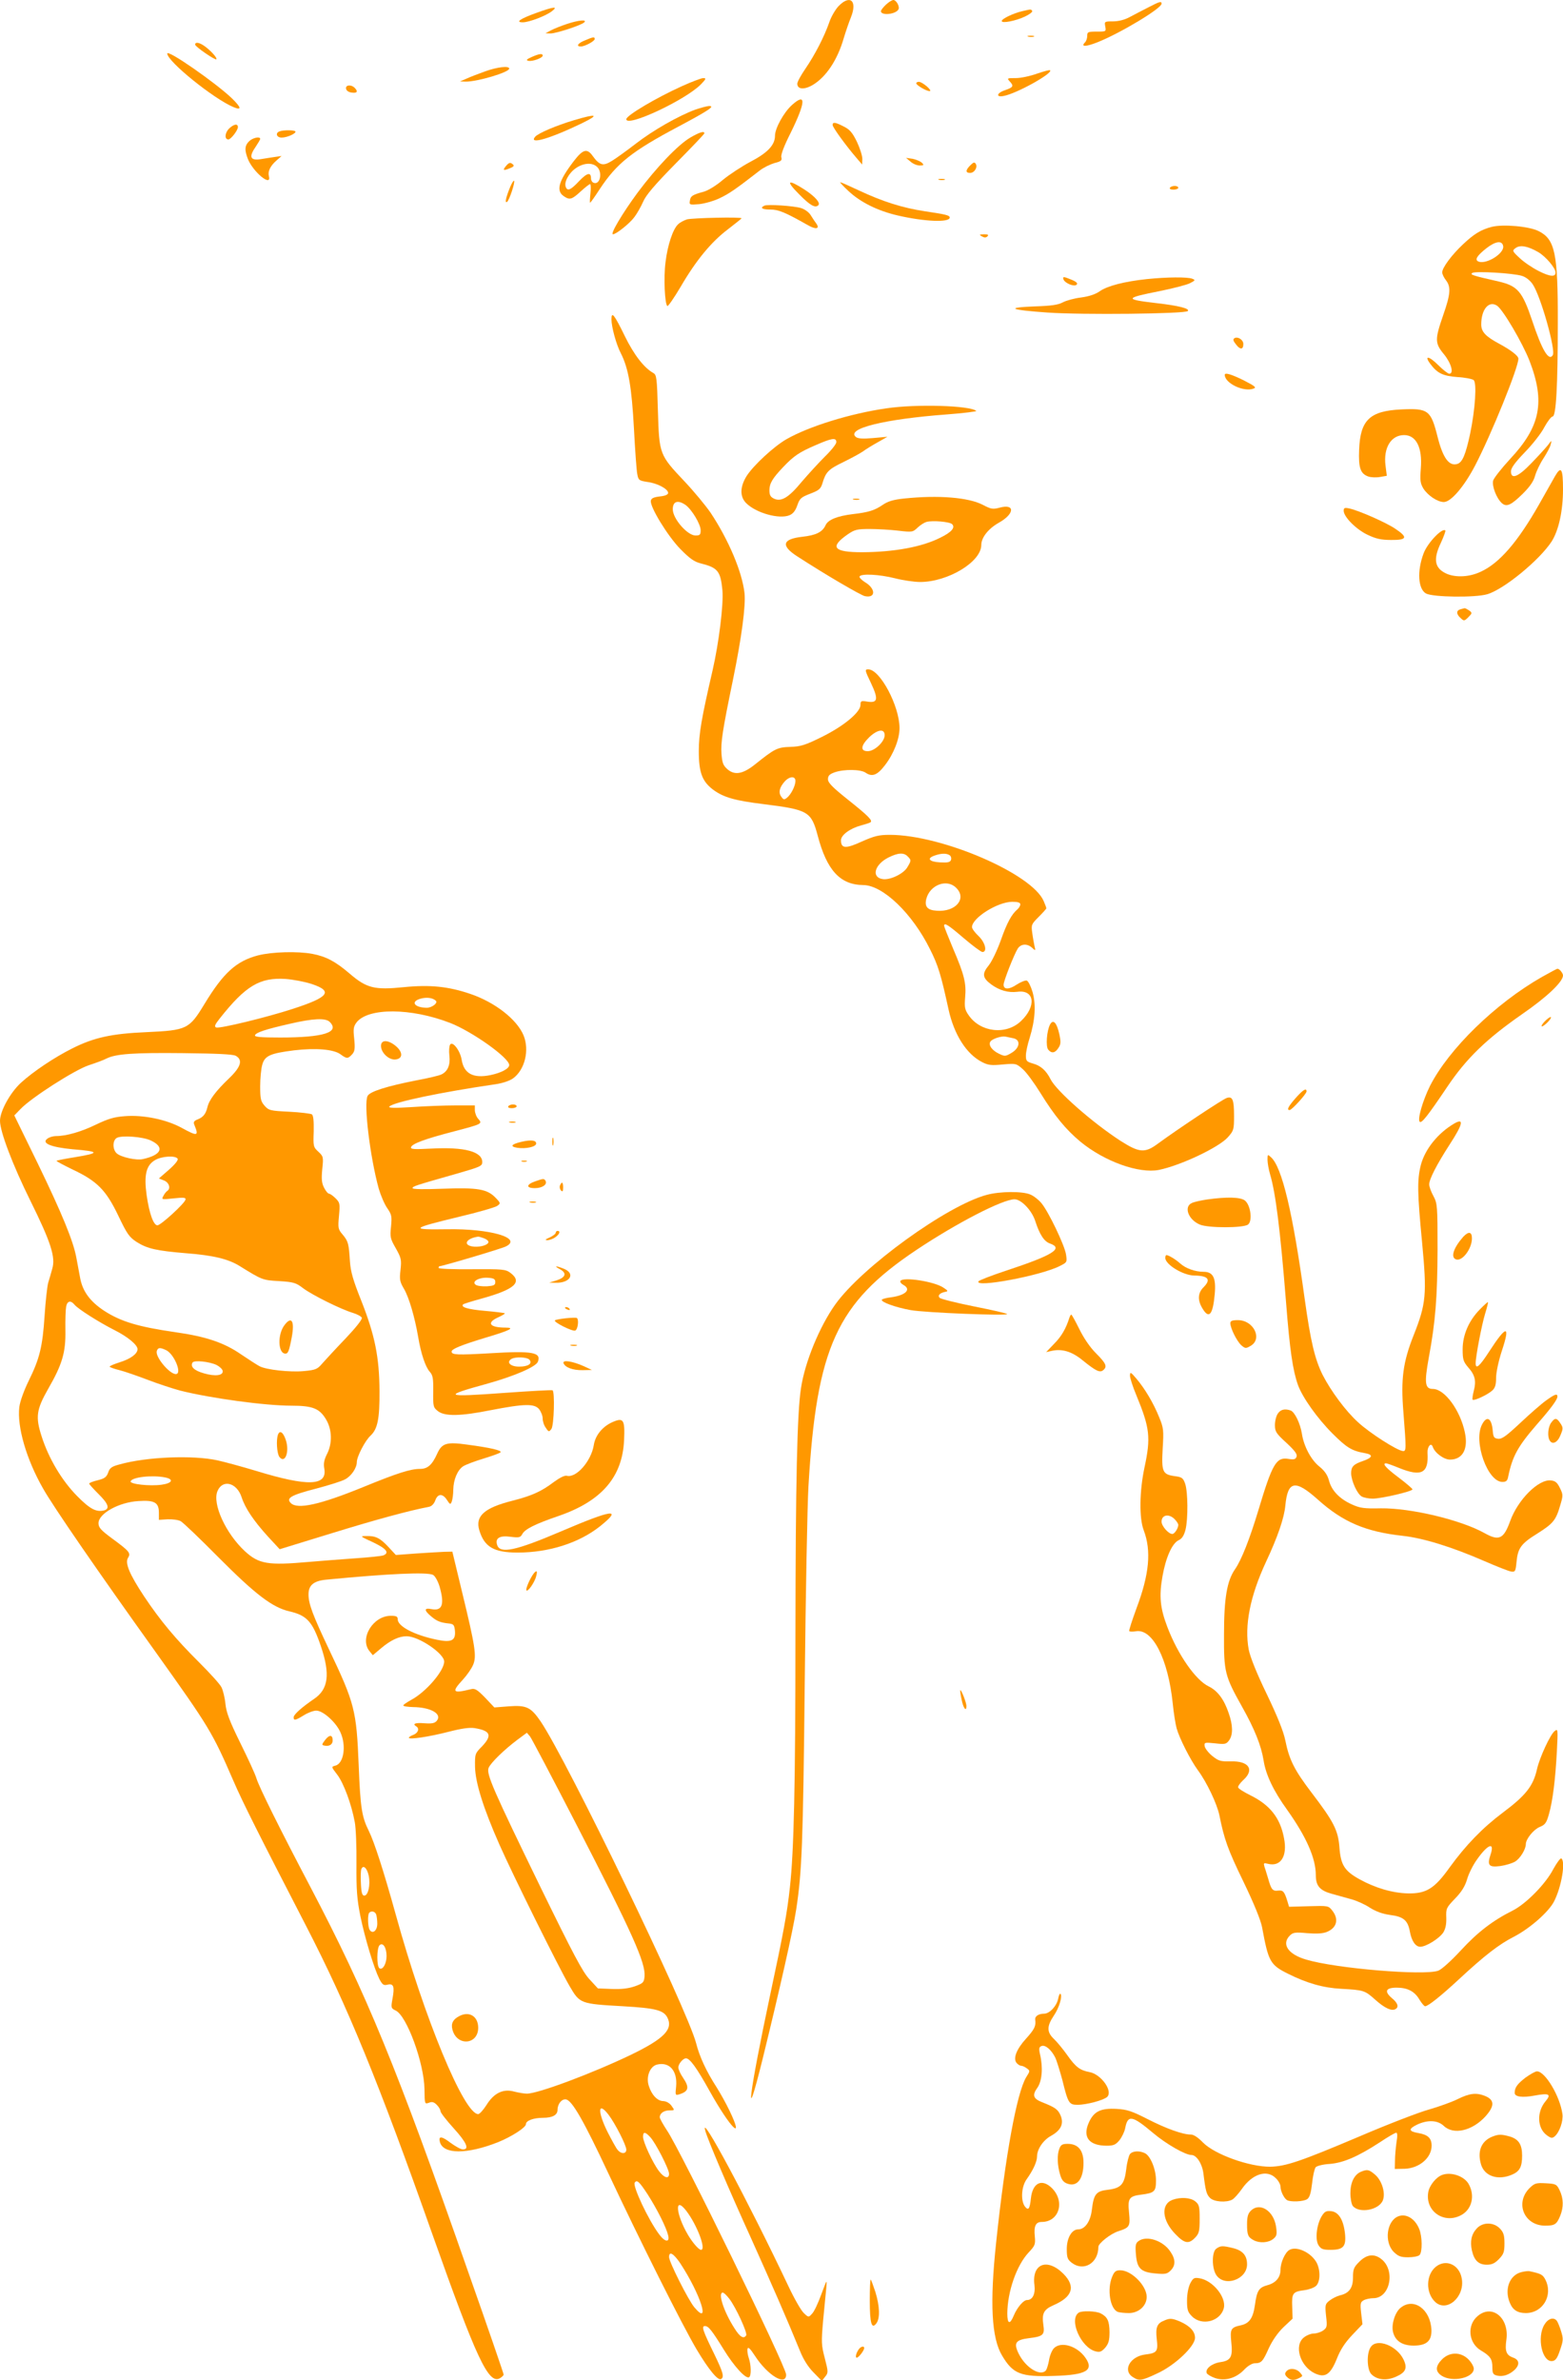 <?xml version="1.0" standalone="no"?>
<!DOCTYPE svg PUBLIC "-//W3C//DTD SVG 20010904//EN"
 "http://www.w3.org/TR/2001/REC-SVG-20010904/DTD/svg10.dtd">
<svg version="1.0" xmlns="http://www.w3.org/2000/svg"
 width="841pt" height="1280pt" viewBox="0 0 841 1280"
 preserveAspectRatio="xMidYMid meet">
<g transform="translate(0,1280) scale(0.1,-0.1)"
fill="#ff9800" stroke="none">
<path d="M4512 12767 c-17 -18 -40 -57 -50 -87 -26 -75 -76 -173 -128 -249
-24 -35 -44 -71 -44 -81 0 -31 37 -34 83 -7 72 43 133 134 167 252 10 33 27
84 39 113 35 88 -5 123 -67 59z"/>
<path d="M4767 12775 c-15 -14 -27 -30 -27 -35 0 -25 78 -18 94 9 9 14 -11 51
-27 51 -7 0 -25 -11 -40 -25z"/>
<path d="M6180 12761 c-30 -15 -75 -39 -100 -52 -29 -16 -62 -24 -92 -24 -45
0 -46 -1 -41 -27 5 -28 5 -28 -46 -28 -47 0 -51 -2 -51 -23 0 -13 -5 -28 -12
-35 -25 -25 5 -24 68 1 123 49 344 182 344 207 0 15 -10 12 -70 -19z"/>
<path d="M2887 12731 c-89 -32 -116 -51 -74 -51 34 0 125 35 157 60 35 27 11
25 -83 -9z"/>
<path d="M5501 12740 c-48 -11 -111 -41 -111 -53 0 -14 74 0 125 24 25 12 42
25 39 30 -6 10 -6 10 -53 -1z"/>
<path d="M3050 12671 c-30 -10 -68 -25 -85 -34 l-30 -16 27 -1 c30 0 166 44
182 60 16 16 -31 12 -94 -9z"/>
<path d="M5533 12603 c9 -2 23 -2 30 0 6 3 -1 5 -18 5 -16 0 -22 -2 -12 -5z"/>
<path d="M3148 12583 c-39 -15 -50 -33 -23 -33 22 0 75 29 75 40 0 13 -8 12
-52 -7z"/>
<path d="M1050 12560 c0 -11 108 -85 114 -79 6 6 -24 41 -58 67 -30 23 -56 29
-56 12z"/>
<path d="M900 12512 c0 -42 249 -243 356 -288 46 -19 43 -3 -8 47 -88 84 -348
265 -348 241z"/>
<path d="M2860 12493 c-27 -12 -31 -17 -17 -20 21 -5 77 15 77 28 0 13 -20 10
-60 -8z"/>
<path d="M2610 12416 c-36 -13 -81 -30 -100 -39 l-35 -15 30 -1 c62 -1 235 50
235 70 0 16 -64 9 -130 -15z"/>
<path d="M5580 12404 c-36 -13 -87 -24 -114 -24 -49 0 -49 0 -31 -20 21 -23
16 -30 -27 -45 -46 -15 -51 -40 -7 -31 70 13 267 123 249 138 -3 3 -34 -6 -70
-18z"/>
<path d="M3668 12336 c-137 -62 -298 -157 -298 -177 0 -46 319 103 402 188 27
28 29 33 12 33 -10 0 -63 -20 -116 -44z"/>
<path d="M4930 12352 c0 -10 54 -42 72 -42 18 1 -39 50 -58 50 -8 0 -14 -4
-14 -8z"/>
<path d="M1862 12323 c2 -11 14 -19 31 -21 29 -4 35 6 15 26 -19 19 -50 15
-46 -5z"/>
<path d="M4261 12235 c-44 -40 -91 -125 -91 -165 0 -50 -40 -92 -132 -140 -47
-25 -114 -69 -148 -97 -36 -31 -79 -57 -103 -64 -60 -16 -72 -23 -75 -49 -4
-22 -1 -22 50 -18 29 3 79 17 110 32 51 24 86 48 216 149 20 16 56 33 79 40
36 9 42 14 37 32 -3 13 15 61 50 130 82 167 85 220 7 150z"/>
<path d="M3743 12211 c-91 -33 -231 -113 -321 -183 -48 -37 -106 -79 -129 -93
-48 -30 -67 -25 -103 25 -31 44 -53 38 -103 -27 -81 -106 -96 -158 -55 -187
33 -23 44 -20 92 24 24 22 47 40 51 40 4 0 5 -22 2 -50 -3 -27 -4 -50 -2 -50
3 0 26 33 52 73 91 138 172 203 423 336 163 87 200 111 165 111 -11 -1 -43 -9
-72 -19z m-531 -308 c32 -29 17 -100 -18 -86 -8 3 -14 13 -14 23 0 36 -21 31
-64 -14 -45 -48 -63 -56 -72 -31 -10 26 17 75 55 101 41 28 87 31 113 7z"/>
<path d="M3090 12154 c-97 -29 -194 -70 -211 -90 -36 -44 83 -9 256 75 92 45
76 51 -45 15z"/>
<path d="M4480 12128 c0 -13 73 -113 129 -178 l30 -35 1 30 c0 17 -13 58 -29
92 -24 49 -38 66 -70 82 -46 24 -61 26 -61 9z"/>
<path d="M1230 12106 c-21 -24 -22 -56 -1 -56 13 0 51 49 51 66 0 22 -24 16
-50 -10z"/>
<path d="M1503 12093 c-23 -9 -14 -33 12 -33 28 0 75 20 75 32 0 9 -66 10 -87
1z"/>
<path d="M3714 12060 c-66 -39 -182 -160 -284 -297 -81 -110 -148 -223 -132
-223 17 0 90 58 115 92 14 18 35 55 47 82 15 36 61 90 175 206 85 86 155 159
155 163 0 14 -26 6 -76 -23z"/>
<path d="M1340 12040 c-24 -24 -25 -48 -5 -98 30 -70 127 -149 112 -90 -7 26
7 56 42 86 l26 23 -35 -5 c-19 -3 -54 -8 -77 -12 -56 -9 -65 12 -29 64 14 21
26 41 26 45 0 15 -41 6 -60 -13z"/>
<path d="M4899 11931 c13 -12 35 -21 49 -21 23 0 25 2 12 15 -9 8 -31 17 -50
21 l-35 5 24 -20z"/>
<path d="M2725 11910 c-23 -26 -17 -30 18 -15 23 9 26 14 14 23 -11 9 -18 8
-32 -8z"/>
<path d="M5221 11911 c-26 -26 -27 -41 -1 -41 23 0 42 31 30 49 -6 10 -12 9
-29 -8z"/>
<path d="M5053 11833 c9 -2 23 -2 30 0 6 3 -1 5 -18 5 -16 0 -22 -2 -12 -5z"/>
<path d="M2745 11794 c-23 -56 -30 -88 -17 -80 12 7 45 107 38 114 -3 2 -12
-13 -21 -34z"/>
<path d="M4300 11755 c59 -60 86 -75 103 -59 13 13 -17 47 -75 85 -91 58 -102
48 -28 -26z"/>
<path d="M4566 11772 c64 -60 157 -106 265 -131 143 -33 279 -39 279 -11 0 12
-20 17 -135 34 -118 18 -224 51 -354 112 -51 24 -96 44 -100 44 -3 -1 17 -22
45 -48z"/>
<path d="M6295 11790 c-4 -6 5 -10 19 -10 14 0 26 5 26 10 0 6 -9 10 -19 10
-11 0 -23 -4 -26 -10z"/>
<path d="M4113 11694 c-26 -12 -12 -21 32 -21 44 0 78 -14 202 -84 43 -25 66
-20 45 9 -7 9 -20 29 -30 45 -9 15 -32 32 -52 38 -40 12 -179 21 -197 13z"/>
<path d="M3696 11620 c-15 -5 -37 -16 -47 -26 -28 -25 -57 -112 -68 -204 -11
-83 -4 -227 10 -236 4 -2 36 44 71 103 83 143 166 243 255 310 40 31 73 57 73
59 0 8 -266 2 -294 -6z"/>
<path d="M8027 11580 c-58 -15 -96 -38 -155 -94 -61 -57 -112 -126 -112 -151
0 -9 9 -28 20 -42 28 -36 25 -75 -15 -189 -45 -130 -45 -150 5 -210 39 -48 54
-104 28 -104 -7 0 -34 21 -60 47 -49 49 -77 53 -42 6 38 -51 68 -65 146 -71
40 -2 79 -10 87 -16 18 -14 9 -156 -19 -290 -24 -111 -41 -152 -68 -161 -45
-14 -78 31 -107 146 -36 143 -50 154 -195 147 -170 -8 -221 -57 -227 -217 -4
-98 7 -129 50 -144 15 -5 44 -6 64 -2 l35 6 -7 55 c-12 96 30 164 100 164 65
0 99 -67 90 -179 -5 -66 -3 -80 14 -109 25 -38 76 -72 110 -72 38 0 109 83
168 196 87 167 233 527 233 575 0 15 -40 46 -101 79 -75 40 -99 65 -99 105 0
81 41 130 85 101 32 -21 137 -200 175 -297 85 -221 59 -353 -105 -528 -46 -50
-87 -102 -91 -116 -7 -29 18 -95 47 -121 25 -22 49 -12 113 51 39 39 58 67 66
97 7 24 27 66 45 93 18 28 36 61 39 75 6 24 6 24 -16 -5 -13 -16 -53 -60 -89
-97 -71 -74 -109 -88 -109 -43 0 18 22 48 75 103 41 42 89 103 105 135 17 31
37 57 44 57 19 0 28 165 28 505 1 374 -15 448 -103 492 -51 26 -191 38 -252
23z m61 -103 c8 -39 -89 -100 -132 -84 -23 9 -10 31 42 72 49 38 84 43 90 12z
m189 -33 c41 -24 93 -86 93 -110 0 -25 -31 -22 -90 8 -34 17 -80 48 -103 70
-41 38 -41 40 -22 54 24 18 65 11 122 -22z m-87 -128 c20 -6 44 -25 57 -45 43
-63 125 -354 108 -381 -21 -35 -58 26 -111 186 -53 157 -78 186 -180 210 -142
32 -156 37 -142 46 17 11 222 -1 268 -16z"/>
<path d="M5283 11529 c14 -8 22 -8 30 0 8 8 3 11 -18 11 -26 -1 -28 -2 -12
-11z"/>
<path d="M5722 11298 c7 -21 58 -42 71 -29 7 7 0 15 -26 26 -44 18 -50 19 -45
3z"/>
<path d="M6171 11299 c-121 -13 -211 -36 -253 -65 -24 -17 -58 -28 -101 -34
-35 -4 -79 -16 -98 -26 -26 -14 -63 -19 -153 -22 -160 -6 -131 -19 71 -33 186
-13 739 -7 754 8 13 13 -47 29 -171 43 -171 20 -169 27 18 64 74 15 148 34
165 43 29 15 30 17 12 24 -26 10 -137 9 -244 -2z"/>
<path d="M3290 11083 c0 -41 26 -137 51 -184 41 -81 58 -183 70 -403 6 -116
14 -227 18 -246 6 -33 10 -35 54 -42 55 -7 112 -38 112 -59 0 -9 -15 -16 -45
-19 -33 -4 -46 -10 -48 -23 -6 -32 90 -189 158 -259 51 -52 75 -69 110 -78 92
-23 107 -41 117 -144 7 -76 -19 -284 -53 -432 -59 -255 -74 -340 -74 -434 0
-117 19 -165 81 -210 55 -39 114 -56 269 -75 239 -30 255 -39 290 -170 49
-186 121 -264 245 -265 106 -1 264 -153 359 -345 44 -87 59 -137 100 -325 30
-135 96 -239 180 -282 33 -17 50 -19 111 -13 71 6 73 6 108 -25 20 -17 62 -75
95 -128 76 -123 137 -197 215 -262 130 -107 315 -173 423 -152 117 24 325 122
372 177 30 34 32 40 32 113 0 88 -8 107 -39 97 -21 -6 -269 -171 -371 -246
-70 -52 -100 -49 -202 16 -151 98 -343 267 -375 330 -24 48 -54 74 -95 85 -34
10 -38 14 -38 43 0 18 9 60 20 94 30 97 35 179 16 247 -9 31 -23 59 -31 62 -7
3 -32 -7 -54 -21 -41 -28 -71 -28 -71 -1 0 20 57 164 76 194 17 26 50 29 77 5
19 -18 20 -17 13 10 -3 15 -9 47 -12 71 -6 42 -4 46 35 85 22 22 41 43 41 46
0 3 -6 20 -14 38 -61 147 -548 357 -828 357 -60 0 -83 -6 -151 -36 -87 -40
-112 -38 -112 7 0 28 49 64 109 80 23 6 44 13 49 16 15 9 -11 35 -119 121 -84
67 -109 92 -109 111 0 19 8 27 35 37 51 18 141 17 168 -2 35 -24 63 -13 104
41 47 61 78 141 78 199 0 119 -105 316 -168 316 -20 0 -19 -4 15 -75 41 -87
36 -108 -23 -98 -30 5 -34 3 -34 -18 0 -39 -87 -112 -205 -171 -93 -46 -116
-53 -173 -55 -70 -2 -84 -10 -188 -93 -66 -53 -110 -61 -149 -28 -24 21 -29
34 -33 84 -4 62 5 123 62 399 47 229 69 398 62 465 -13 115 -86 287 -183 433
-27 39 -89 114 -140 168 -135 143 -136 145 -143 378 -5 180 -7 195 -25 205
-50 28 -104 98 -153 198 -56 115 -72 136 -72 91z m399 -999 c33 -24 81 -103
81 -136 0 -24 -4 -28 -28 -28 -43 0 -122 90 -122 141 0 43 27 52 69 23z m1071
-1238 c0 -35 -54 -86 -91 -86 -41 0 -38 30 8 75 44 42 83 48 83 11z m-480
-246 c0 -26 -23 -72 -45 -90 -15 -12 -19 -12 -31 5 -17 22 -10 51 19 83 26 28
57 29 57 2z m604 -406 c20 -20 20 -22 -3 -60 -21 -34 -92 -68 -131 -62 -63 9
-45 78 30 116 52 26 83 28 104 6z m225 7 c8 -5 11 -16 8 -26 -5 -13 -18 -15
-59 -13 -58 3 -73 21 -31 36 36 13 64 14 82 3z m36 -176 c59 -58 -3 -131 -105
-123 -50 3 -66 22 -56 63 19 76 111 111 161 60z m345 -89 c0 -7 -7 -19 -15
-26 -32 -27 -57 -73 -90 -167 -19 -53 -48 -114 -65 -135 -37 -45 -34 -67 13
-102 45 -33 92 -46 141 -40 93 13 104 -78 19 -158 -80 -76 -218 -60 -281 32
-21 30 -23 43 -19 95 7 76 -4 122 -65 264 -26 62 -48 117 -48 122 0 19 21 6
105 -66 48 -41 94 -75 101 -75 28 0 15 52 -21 86 -19 18 -35 39 -35 48 0 49
138 136 217 136 30 0 43 -4 43 -14z m-37 -720 c41 -9 34 -53 -11 -79 -32 -19
-36 -19 -67 -4 -38 18 -58 47 -46 65 9 15 59 31 81 27 8 -2 28 -6 43 -9z"/>
<path d="M6642 10981 c-9 -6 -7 -14 9 -34 22 -29 39 -28 39 3 0 23 -31 42 -48
31z"/>
<path d="M6590 10784 c0 -45 102 -94 155 -74 17 6 8 13 -52 44 -67 33 -103 44
-103 30z"/>
<path d="M4770 10604 c-195 -28 -417 -97 -538 -166 -68 -39 -176 -139 -214
-197 -37 -59 -38 -112 -3 -147 53 -53 178 -88 233 -65 19 8 32 24 42 53 13 38
21 44 70 63 47 18 56 26 65 55 18 61 32 76 111 114 43 21 91 47 107 58 16 12
52 34 81 50 l51 29 -78 -7 c-55 -5 -81 -3 -92 6 -54 45 154 96 488 121 92 7
164 16 160 19 -33 29 -321 38 -483 14z m-270 -182 c0 -10 -27 -44 -61 -77 -33
-33 -89 -94 -125 -136 -70 -85 -110 -109 -149 -91 -19 9 -25 19 -25 45 0 37
16 64 74 125 56 59 86 80 175 118 87 38 111 42 111 16z"/>
<path d="M8367 10239 c-13 -24 -53 -93 -87 -154 -114 -200 -212 -314 -313
-360 -59 -28 -130 -32 -180 -12 -68 29 -78 77 -33 170 15 33 25 61 23 64 -17
16 -96 -67 -117 -123 -36 -95 -30 -192 13 -216 38 -20 264 -23 329 -4 90 26
282 184 347 284 38 60 61 165 61 280 0 113 -10 128 -43 71z"/>
<path d="M4866 10119 c-59 -6 -88 -15 -116 -34 -44 -30 -75 -40 -161 -50 -83
-10 -134 -30 -147 -60 -17 -37 -52 -54 -126 -62 -107 -12 -116 -48 -25 -106
151 -98 338 -207 362 -213 60 -13 60 40 1 75 -19 12 -32 26 -29 31 10 16 106
11 190 -10 43 -11 104 -20 136 -20 149 0 329 108 329 199 0 40 38 88 95 120
84 47 88 103 5 81 -38 -10 -46 -9 -92 15 -77 40 -239 53 -422 34z m257 -138
c18 -18 -2 -43 -64 -73 -99 -50 -248 -77 -420 -78 -154 0 -177 27 -78 96 38
26 51 29 118 29 42 0 111 -4 154 -9 76 -9 79 -8 105 17 15 14 36 27 47 30 33
9 125 1 138 -12z"/>
<path d="M4593 10113 c9 -2 23 -2 30 0 6 3 -1 5 -18 5 -16 0 -22 -2 -12 -5z"/>
<path d="M7230 10053 c0 -33 67 -100 128 -129 44 -21 72 -28 127 -28 86 -1 92
14 23 60 -50 34 -194 97 -246 109 -27 6 -32 4 -32 -12z"/>
<path d="M7858 9523 c-23 -6 -23 -26 1 -47 18 -17 20 -17 42 5 21 21 21 23 4
36 -11 7 -21 12 -24 12 -3 -1 -14 -3 -23 -6z"/>
<path d="M1389 7662 c-118 -31 -187 -94 -289 -262 -82 -135 -94 -141 -310
-151 -190 -8 -285 -29 -402 -88 -94 -47 -208 -123 -275 -184 -58 -53 -113
-153 -113 -205 0 -58 68 -237 163 -429 111 -224 137 -305 118 -367 -6 -22 -16
-57 -22 -76 -5 -19 -14 -98 -19 -175 -11 -169 -27 -232 -85 -350 -26 -53 -47
-111 -51 -142 -13 -106 38 -282 128 -439 54 -96 293 -443 609 -884 284 -398
301 -425 415 -688 51 -118 138 -290 392 -782 222 -430 389 -837 678 -1655 238
-671 302 -808 363 -776 12 7 21 16 21 20 0 5 -85 253 -190 550 -388 1110 -546
1493 -848 2069 -170 323 -276 537 -292 587 -6 22 -46 108 -87 191 -58 118 -75
163 -80 210 -3 32 -13 73 -21 89 -8 17 -63 77 -121 135 -124 123 -208 223
-296 355 -78 118 -104 179 -86 207 16 25 8 35 -86 104 -61 45 -73 59 -73 82 0
52 110 113 215 119 87 6 110 -8 110 -63 l0 -38 47 3 c26 1 57 -3 70 -10 13 -7
104 -94 203 -194 197 -198 290 -270 382 -291 94 -22 124 -54 169 -186 52 -152
41 -233 -36 -285 -66 -45 -110 -84 -110 -99 0 -19 9 -17 55 11 22 14 52 25 67
25 36 0 105 -62 129 -115 34 -73 19 -170 -27 -181 -22 -6 -22 -6 11 -49 34
-45 76 -157 94 -255 6 -30 10 -131 9 -225 -1 -141 3 -189 21 -280 25 -121 73
-279 102 -338 17 -32 23 -36 44 -31 33 8 39 -10 27 -75 -9 -49 -8 -52 17 -64
60 -28 153 -283 155 -423 1 -81 1 -81 24 -73 17 7 27 4 42 -11 11 -11 20 -26
20 -34 0 -8 32 -49 70 -91 71 -78 87 -115 51 -115 -11 0 -40 16 -66 35 -48 37
-67 39 -58 5 18 -67 146 -67 313 -1 72 29 150 79 150 97 0 19 41 34 91 34 52
0 79 15 79 43 0 32 23 60 46 56 33 -7 95 -115 228 -399 166 -354 398 -817 474
-945 65 -109 115 -170 132 -160 18 11 11 36 -39 139 -59 121 -68 146 -48 146
19 0 36 -21 101 -126 56 -91 119 -160 137 -149 12 8 11 65 -2 103 -6 17 -9 39
-7 49 3 13 14 3 40 -37 69 -106 168 -165 168 -101 0 43 -568 1206 -641 1313
-21 32 -39 64 -39 71 0 21 22 37 52 37 29 0 29 0 11 25 -11 15 -28 24 -44 25
-31 0 -63 33 -78 82 -16 48 6 104 43 114 68 17 112 -33 104 -118 -5 -46 -4
-48 16 -42 52 16 57 37 21 90 -14 20 -25 45 -25 55 0 19 25 49 41 49 21 0 58
-51 129 -179 111 -198 187 -273 106 -104 -19 40 -51 97 -70 127 -56 87 -92
165 -110 236 -47 183 -693 1519 -837 1732 -53 77 -76 88 -172 81 l-77 -6 -50
53 c-43 44 -55 51 -77 45 -98 -24 -105 -16 -42 52 22 24 47 60 55 80 19 45 12
96 -59 388 l-53 220 -45 -1 c-24 -1 -92 -5 -151 -9 l-108 -8 -37 40 c-47 51
-71 63 -120 62 -38 0 -37 -1 35 -34 71 -34 89 -56 55 -70 -10 -4 -79 -11 -153
-16 -74 -5 -184 -14 -245 -19 -224 -20 -272 -12 -348 58 -103 96 -175 254
-147 322 27 66 104 47 130 -32 19 -59 64 -126 142 -212 l63 -68 280 86 c237
73 417 122 523 142 15 3 27 16 34 34 13 38 40 39 63 3 17 -26 19 -26 26 -8 4
11 8 39 8 63 1 55 23 106 53 126 14 9 62 27 108 41 46 14 88 29 93 34 10 10
-53 25 -182 42 -108 15 -133 7 -158 -48 -28 -62 -52 -83 -93 -83 -51 0 -121
-22 -304 -97 -235 -96 -355 -122 -391 -87 -27 27 0 43 136 78 68 18 139 40
156 50 33 17 63 61 63 93 0 29 45 116 74 142 38 36 49 90 48 241 -1 181 -25
299 -97 482 -45 112 -58 158 -62 213 -6 96 -9 109 -39 145 -25 29 -26 35 -20
101 6 65 5 71 -18 94 -14 14 -30 25 -35 25 -6 0 -18 14 -27 32 -13 25 -15 46
-10 100 7 65 6 69 -21 94 -27 25 -28 29 -25 109 1 59 -2 86 -10 92 -7 4 -62
11 -122 14 -103 5 -110 7 -133 33 -20 23 -23 38 -23 104 0 42 5 94 11 115 13
49 43 62 170 78 118 14 214 6 251 -21 34 -25 40 -25 63 0 14 16 16 30 11 83
-6 54 -4 66 13 89 63 79 292 78 502 -3 119 -46 319 -188 319 -227 0 -19 -43
-42 -101 -54 -93 -19 -143 8 -155 83 -8 49 -49 102 -62 81 -5 -8 -7 -34 -4
-59 6 -51 -9 -86 -44 -102 -13 -6 -72 -20 -132 -31 -162 -32 -251 -60 -264
-84 -22 -41 13 -328 60 -499 11 -37 31 -84 46 -105 24 -35 25 -44 20 -99 -6
-56 -4 -65 26 -117 29 -52 31 -61 25 -116 -6 -52 -4 -63 19 -102 27 -46 58
-153 76 -258 15 -90 39 -161 62 -187 17 -19 20 -35 19 -106 -1 -81 0 -86 25
-106 37 -29 120 -28 285 5 181 35 235 36 260 5 10 -13 19 -35 19 -50 0 -15 7
-37 17 -50 15 -23 17 -23 30 -6 14 20 19 200 6 208 -5 2 -120 -4 -257 -14
-329 -24 -340 -18 -92 50 146 41 259 90 270 117 20 51 -29 60 -257 46 -176
-10 -207 -9 -207 9 0 14 49 34 180 74 135 40 164 55 110 55 -86 0 -104 26 -40
55 22 10 39 20 36 22 -2 2 -49 8 -106 13 -92 8 -133 20 -118 35 3 3 48 17 99
31 177 49 222 88 156 138 -27 20 -40 21 -208 20 -98 -1 -179 2 -179 7 0 5 2 9
4 9 16 0 337 95 359 107 89 45 -86 96 -318 92 -202 -3 -195 4 61 66 106 25
200 52 210 60 18 13 18 15 -9 43 -45 47 -96 56 -283 49 -103 -4 -164 -3 -164
3 0 10 13 14 245 80 118 34 130 39 130 60 0 57 -96 82 -271 73 -98 -5 -116 -4
-112 8 6 18 75 44 230 84 152 40 155 41 132 67 -10 10 -18 31 -19 46 l0 27
-105 0 c-58 0 -163 -4 -235 -9 -94 -6 -127 -5 -120 3 23 24 277 77 572 120 35
5 75 18 93 31 64 46 90 152 57 232 -36 86 -154 178 -287 223 -118 40 -216 50
-357 36 -158 -16 -200 -6 -293 74 -76 65 -126 91 -199 105 -80 15 -217 11
-292 -8z m288 -154 c117 -39 93 -71 -102 -134 -141 -46 -393 -107 -412 -100
-11 5 -7 15 19 48 140 177 216 222 355 213 40 -3 103 -15 140 -27z m668 -90
c13 -12 -21 -38 -49 -38 -67 1 -89 33 -33 49 33 9 65 5 82 -11z m-571 -114
c56 -56 -33 -84 -267 -84 -103 0 -138 3 -135 12 5 15 56 32 188 62 125 29 192
32 214 10z m-506 -182 c40 -22 29 -60 -36 -122 -71 -68 -107 -116 -116 -155
-9 -37 -23 -54 -54 -66 -18 -7 -22 -14 -17 -27 26 -63 19 -65 -67 -18 -82 45
-206 71 -306 63 -58 -4 -90 -14 -155 -45 -80 -39 -160 -62 -216 -62 -15 0 -36
-6 -46 -14 -34 -24 19 -46 136 -57 147 -12 149 -20 10 -43 -51 -8 -95 -17 -97
-19 -2 -2 36 -22 85 -46 134 -63 181 -111 247 -248 48 -101 60 -117 100 -143
57 -36 108 -47 264 -60 146 -11 228 -31 288 -68 123 -76 124 -77 214 -82 79
-5 91 -9 130 -39 50 -37 203 -113 267 -132 23 -7 45 -19 48 -26 3 -9 -33 -54
-88 -112 -52 -54 -107 -114 -124 -133 -27 -32 -36 -36 -100 -42 -75 -7 -202 7
-238 26 -12 6 -57 35 -100 64 -91 63 -189 96 -352 119 -201 29 -294 57 -384
115 -76 50 -117 105 -130 178 -6 31 -15 80 -20 107 -16 90 -80 244 -208 508
l-126 258 34 35 c57 60 291 210 367 235 37 12 80 28 95 36 50 25 145 32 412
29 182 -2 267 -6 283 -14z m-456 -456 c76 -36 57 -78 -44 -100 -35 -8 -118 11
-140 31 -23 21 -23 69 0 83 25 15 141 7 184 -14z m144 -98 c4 -7 -14 -30 -47
-59 l-54 -47 28 -11 c27 -11 37 -43 17 -56 -5 -3 -15 -15 -21 -27 -11 -20 -10
-20 56 -13 55 6 66 4 63 -7 -5 -21 -133 -138 -151 -138 -21 0 -44 64 -58 162
-15 107 -3 160 44 188 35 22 112 27 123 8z m1649 -428 c15 -6 25 -15 23 -22
-6 -17 -55 -28 -90 -21 -48 10 -27 43 34 52 4 1 19 -4 33 -9z m60 -235 c0 -17
-8 -20 -45 -23 -25 -1 -52 2 -60 8 -25 17 17 41 65 38 32 -2 40 -7 40 -23z
m-2264 -122 c19 -23 131 -94 214 -136 72 -36 125 -80 125 -103 0 -25 -37 -52
-94 -70 -31 -10 -56 -20 -56 -24 0 -3 24 -12 53 -19 28 -7 97 -31 152 -52 55
-21 134 -47 175 -58 164 -41 455 -81 598 -81 115 0 152 -15 187 -75 32 -54 34
-129 4 -186 -15 -30 -19 -51 -14 -78 16 -93 -88 -97 -366 -12 -73 22 -168 48
-209 57 -132 29 -382 19 -527 -22 -42 -11 -53 -19 -61 -44 -9 -24 -19 -32 -56
-41 -25 -6 -46 -14 -46 -18 0 -4 23 -29 50 -56 53 -52 62 -79 31 -88 -43 -11
-77 7 -146 77 -82 83 -153 202 -191 321 -34 105 -28 144 35 255 76 132 95 196
93 315 -1 55 1 112 4 128 6 31 25 35 45 10z m492 -244 c44 -20 89 -129 53
-129 -35 0 -114 96 -102 125 6 18 17 19 49 4z m1956 -52 c17 -21 -7 -37 -56
-37 -46 0 -70 23 -42 41 21 13 85 11 98 -4z m-1684 -28 c16 -8 31 -22 33 -31
5 -26 -39 -32 -101 -14 -53 15 -74 36 -61 58 9 14 91 5 129 -13z m-276 -605
c48 -10 38 -31 -19 -39 -64 -9 -172 3 -167 18 7 23 116 35 186 21z m1441 -524
c11 -6 26 -33 35 -62 28 -97 15 -134 -44 -122 -40 8 -40 -7 0 -40 30 -25 48
-33 99 -38 21 -3 25 -9 28 -40 4 -51 -19 -63 -96 -47 -122 25 -212 72 -212
110 0 15 -7 19 -37 19 -96 0 -170 -122 -115 -190 l18 -22 44 37 c52 44 97 65
138 65 65 0 202 -93 202 -136 0 -50 -98 -164 -177 -206 -23 -13 -43 -26 -43
-30 0 -5 24 -8 53 -9 95 -1 158 -37 127 -74 -11 -13 -26 -16 -67 -13 -49 4
-66 -3 -43 -17 18 -11 10 -35 -15 -45 -14 -5 -25 -12 -25 -16 0 -11 108 5 213
32 70 18 112 24 140 20 87 -14 97 -39 40 -99 -37 -37 -38 -40 -37 -110 2 -85
44 -220 131 -417 72 -163 320 -663 378 -762 55 -94 57 -95 288 -108 173 -10
216 -21 237 -59 34 -64 -16 -115 -193 -201 -210 -101 -502 -210 -562 -210 -14
0 -44 5 -68 11 -60 17 -110 -8 -150 -73 -17 -26 -36 -48 -44 -48 -76 0 -289
513 -443 1071 -66 238 -116 392 -146 453 -37 74 -45 123 -54 351 -12 297 -21
333 -160 625 -88 185 -110 245 -110 295 0 49 27 72 92 79 340 33 547 42 578
26z m765 -1330 c311 -603 380 -758 373 -831 -3 -31 -8 -36 -53 -52 -35 -12
-73 -16 -124 -14 l-74 3 -46 50 c-37 40 -87 135 -263 495 -254 522 -292 608
-279 641 11 27 85 99 156 152 l50 37 17 -20 c9 -12 118 -219 243 -461z m-1111
-288 c10 -49 -3 -107 -24 -107 -11 0 -16 16 -18 64 -2 35 -1 70 2 78 10 26 31
7 40 -35z m40 -208 c3 -9 6 -31 6 -50 0 -37 -25 -58 -41 -33 -10 16 -12 83 -2
92 11 12 31 7 37 -9z m56 -224 c0 -41 -21 -77 -38 -66 -16 10 -15 109 0 124
18 18 38 -12 38 -58z m1194 -853 c36 -47 96 -165 96 -188 0 -24 -28 -25 -47
-1 -8 9 -32 53 -54 96 -55 111 -52 167 5 93z m224 -120 c29 -30 102 -173 102
-198 0 -29 -26 -23 -54 14 -33 43 -86 157 -86 185 0 28 11 28 38 -1z m-13
-309 c51 -80 100 -177 110 -220 10 -40 -17 -37 -48 5 -58 77 -143 258 -132
278 12 18 24 7 70 -63z m209 -90 c58 -77 107 -208 78 -208 -12 0 -45 38 -70
80 -67 114 -74 215 -8 128z m-34 -280 c109 -166 166 -344 76 -237 -32 38 -136
244 -136 270 0 34 24 20 60 -33z m264 -191 c35 -45 99 -184 91 -197 -13 -21
-34 -9 -63 38 -57 88 -91 192 -63 192 6 0 21 -15 35 -33z"/>
<path d="M1532 5675 c-40 -50 -37 -155 4 -155 14 0 20 14 34 89 16 86 -1 114
-38 66z"/>
<path d="M1496 5085 c-11 -29 -6 -101 7 -120 30 -40 56 26 35 90 -14 42 -32
55 -42 30z"/>
<path d="M2471 1957 c-33 -17 -45 -39 -37 -71 23 -94 142 -84 139 12 -2 59
-49 87 -102 59z"/>
<path d="M8297 7546 c-251 -143 -502 -388 -603 -587 -39 -79 -68 -179 -55
-192 10 -10 42 30 149 189 103 153 210 256 401 389 135 93 221 175 221 209 0
12 -19 36 -30 36 -3 0 -40 -20 -83 -44z"/>
<path d="M8310 7305 c-13 -14 -19 -25 -13 -25 5 0 20 11 33 25 13 14 19 25 13
25 -5 0 -20 -11 -33 -25z"/>
<path d="M5650 7290 c-18 -34 -24 -118 -10 -135 18 -22 37 -19 55 9 13 19 14
32 5 74 -14 62 -33 83 -50 52z"/>
<path d="M2050 7175 c0 -37 43 -77 78 -73 40 4 41 39 2 72 -42 35 -80 35 -80
1z"/>
<path d="M6971 6894 c-40 -46 -49 -64 -32 -64 12 0 91 87 91 100 0 21 -19 9
-59 -36z"/>
<path d="M2735 6850 c-4 -6 5 -10 19 -10 14 0 26 5 26 10 0 6 -9 10 -19 10
-11 0 -23 -4 -26 -10z"/>
<path d="M2743 6763 c9 -2 23 -2 30 0 6 3 -1 5 -18 5 -16 0 -22 -2 -12 -5z"/>
<path d="M7824 6757 c-87 -51 -157 -138 -179 -223 -20 -79 -19 -149 7 -418 26
-277 22 -327 -46 -498 -57 -144 -69 -235 -55 -410 16 -204 16 -213 -2 -212
-31 2 -181 98 -243 156 -65 59 -145 167 -189 253 -42 84 -65 180 -97 410 -64
465 -122 708 -181 761 -18 17 -19 16 -19 -13 0 -16 6 -52 14 -79 30 -102 54
-292 86 -690 20 -255 36 -364 64 -443 25 -68 104 -179 186 -261 76 -76 104
-93 173 -105 47 -8 44 -24 -8 -42 -53 -18 -65 -31 -65 -67 1 -41 33 -112 58
-125 12 -6 37 -11 58 -11 46 0 214 39 214 50 0 4 -34 33 -75 64 -68 51 -90 76
-67 76 5 0 36 -11 70 -25 121 -49 160 -28 153 81 -2 33 19 59 28 33 11 -33 60
-69 93 -69 68 0 99 57 80 146 -25 120 -109 234 -172 234 -43 0 -47 31 -22 169
36 194 46 325 47 581 0 235 -1 247 -22 287 -13 23 -23 52 -23 63 0 28 40 106
111 216 71 109 78 143 23 111z"/>
<path d="M2972 6660 c0 -19 2 -27 5 -17 2 9 2 25 0 35 -3 9 -5 1 -5 -18z"/>
<path d="M2805 6659 c-54 -13 -63 -25 -22 -32 46 -7 102 5 102 23 0 18 -28 21
-80 9z"/>
<path d="M2808 6553 c6 -2 18 -2 25 0 6 3 1 5 -13 5 -14 0 -19 -2 -12 -5z"/>
<path d="M2881 6447 c-50 -17 -52 -37 -3 -37 40 0 69 20 57 40 -8 12 -11 12
-54 -3z"/>
<path d="M3013 6424 c-3 -8 -1 -20 6 -27 8 -8 11 -4 11 16 0 30 -7 35 -17 11z"/>
<path d="M5310 6374 c-213 -56 -673 -389 -816 -590 -84 -118 -163 -309 -184
-449 -21 -133 -29 -504 -30 -1330 0 -801 -8 -1161 -30 -1357 -15 -139 -34
-240 -105 -572 -116 -546 -141 -751 -42 -351 93 378 164 693 181 805 31 203
37 353 46 1217 5 480 14 957 20 1060 44 747 152 984 580 1270 217 145 465 273
529 273 36 0 93 -60 111 -116 24 -74 48 -111 80 -122 74 -26 15 -63 -237 -146
-79 -26 -145 -52 -148 -57 -24 -37 335 30 437 82 40 20 40 21 34 62 -8 51 -95
232 -133 277 -15 18 -42 39 -60 46 -42 18 -163 17 -233 -2z"/>
<path d="M6495 6349 c-33 -5 -70 -13 -82 -19 -45 -20 -19 -90 43 -116 45 -19
233 -19 259 0 25 18 15 103 -16 129 -23 19 -97 21 -204 6z"/>
<path d="M2853 6333 c9 -2 23 -2 30 0 6 3 -1 5 -18 5 -16 0 -22 -2 -12 -5z"/>
<path d="M2990 6170 c0 -6 -15 -17 -32 -25 -24 -11 -28 -14 -13 -15 11 0 31 7
43 16 23 16 29 34 12 34 -5 0 -10 -5 -10 -10z"/>
<path d="M7873 6148 c-52 -59 -69 -110 -39 -121 33 -13 86 56 86 113 0 36 -18
39 -47 8z"/>
<path d="M6270 6035 c0 -36 96 -94 155 -95 77 -1 93 -21 50 -64 -30 -30 -32
-69 -5 -113 35 -59 56 -35 66 76 8 88 -8 121 -60 121 -45 0 -96 18 -126 45
-24 22 -63 45 -74 45 -3 0 -6 -7 -6 -15z"/>
<path d="M3013 5974 c38 -21 31 -44 -18 -60 l-40 -12 32 -1 c79 -3 112 48 48
75 -45 18 -58 17 -22 -2z"/>
<path d="M4845 5911 c-3 -6 4 -15 15 -21 45 -24 15 -56 -65 -67 -25 -3 -48 -9
-50 -13 -7 -12 72 -41 155 -56 76 -14 530 -32 519 -21 -3 4 -83 22 -179 41
-95 19 -178 40 -184 46 -12 12 0 26 29 32 18 3 17 6 -9 23 -49 33 -216 59
-231 36z"/>
<path d="M7962 5757 c-59 -60 -92 -137 -92 -214 0 -55 4 -66 29 -96 38 -42 45
-74 31 -127 -6 -23 -9 -45 -6 -48 8 -7 81 27 106 50 15 14 20 31 20 68 0 28
13 90 31 145 47 141 25 140 -67 -2 -53 -82 -74 -100 -74 -65 0 37 33 208 51
267 10 32 17 60 15 62 -1 1 -21 -16 -44 -40z"/>
<path d="M3040 5766 c0 -2 7 -7 16 -10 8 -3 12 -2 9 4 -6 10 -25 14 -25 6z"/>
<path d="M5754 5713 c-18 -58 -43 -101 -82 -140 l-43 -45 31 7 c55 12 108 -4
164 -50 73 -59 94 -69 112 -54 23 19 16 36 -39 91 -33 33 -66 82 -90 131 -21
42 -40 77 -43 77 -2 0 -7 -8 -10 -17z"/>
<path d="M3043 5710 c-28 -3 -54 -8 -57 -11 -10 -9 94 -61 109 -55 15 6 21 62
8 68 -5 2 -31 1 -60 -2z"/>
<path d="M6620 5683 c1 -28 35 -96 59 -118 21 -18 25 -18 49 -4 67 37 18 139
-67 139 -32 0 -41 -4 -41 -17z"/>
<path d="M3073 5563 c9 -2 23 -2 30 0 6 3 -1 5 -18 5 -16 0 -22 -2 -12 -5z"/>
<path d="M3032 5469 c8 -23 50 -39 103 -38 l50 1 -43 20 c-60 27 -116 36 -110
17z"/>
<path d="M6080 5402 c0 -13 15 -60 34 -105 73 -177 79 -227 44 -390 -27 -127
-29 -272 -4 -337 42 -111 30 -237 -39 -420 -23 -63 -41 -118 -39 -122 3 -4 19
-4 37 -1 89 14 172 -149 197 -387 5 -52 15 -113 21 -135 15 -54 74 -170 114
-225 49 -66 103 -181 116 -242 26 -130 45 -184 130 -359 57 -118 93 -207 100
-245 34 -184 43 -201 139 -249 102 -51 190 -76 285 -81 123 -7 128 -8 185 -59
50 -45 89 -63 109 -50 19 11 12 33 -20 59 -42 36 -33 56 26 56 59 0 97 -20
123 -65 12 -19 25 -35 30 -35 16 0 85 55 182 145 139 129 217 189 296 229 85
44 187 133 216 190 40 78 63 215 39 231 -5 3 -24 -23 -43 -57 -41 -80 -147
-187 -218 -223 -108 -54 -190 -117 -280 -215 -54 -58 -104 -103 -122 -109 -78
-27 -550 12 -710 60 -97 28 -134 83 -88 129 17 17 28 19 94 13 51 -4 85 -2
106 7 53 22 65 68 29 114 -21 27 -23 27 -127 24 l-106 -3 -9 30 c-16 52 -23
60 -50 57 -29 -4 -37 6 -53 63 -7 22 -15 51 -20 64 -6 22 -5 23 19 17 68 -17
105 41 86 137 -20 110 -76 180 -182 232 -34 17 -63 35 -65 42 -2 6 11 24 27
39 63 56 31 104 -66 101 -56 -1 -66 2 -100 29 -21 17 -39 41 -41 52 -3 21 -1
22 56 16 54 -6 60 -5 76 17 21 30 20 81 -3 146 -25 74 -60 120 -107 143 -70
33 -166 170 -223 320 -39 102 -45 166 -26 273 18 101 52 178 88 194 17 8 28
25 36 57 14 58 13 201 -2 246 -11 31 -17 36 -56 41 -66 9 -72 23 -65 149 6 98
5 110 -19 168 -30 75 -77 154 -123 208 -30 35 -33 37 -34 16z m240 -772 c11
-11 20 -25 20 -31 0 -18 -20 -49 -32 -49 -21 0 -58 43 -58 66 0 37 39 45 70
14z"/>
<path d="M8319 5268 c-24 -17 -86 -71 -138 -120 -76 -71 -99 -88 -120 -86 -22
3 -26 8 -29 43 -6 69 -32 84 -58 33 -47 -91 30 -308 110 -308 20 0 27 6 31 28
23 111 52 163 155 282 75 85 110 133 110 149 0 18 -14 13 -61 -21z"/>
<path d="M6876 5198 c-9 -12 -16 -40 -16 -62 0 -35 6 -45 62 -96 46 -43 60
-62 54 -75 -5 -14 -14 -16 -45 -11 -64 10 -85 -26 -160 -276 -46 -153 -91
-268 -126 -318 -43 -62 -59 -156 -59 -350 -1 -202 4 -223 97 -389 67 -119 103
-208 116 -289 12 -78 54 -165 127 -266 103 -145 154 -260 154 -351 0 -57 21
-82 85 -100 30 -8 79 -22 108 -30 29 -8 73 -28 98 -45 32 -20 66 -33 109 -39
72 -9 95 -29 106 -89 9 -50 30 -82 56 -82 31 0 102 44 124 77 12 20 17 44 16
79 -2 50 0 54 47 103 36 37 54 67 65 104 8 29 32 77 53 106 59 84 97 97 73 26
-19 -57 -9 -69 52 -61 29 4 65 15 80 24 27 16 58 66 58 94 0 27 41 78 74 92
30 12 37 22 50 68 21 73 35 189 43 338 6 120 6 124 -12 110 -24 -19 -81 -143
-95 -205 -20 -90 -60 -141 -183 -233 -111 -83 -201 -177 -286 -294 -82 -115
-126 -143 -226 -141 -82 2 -175 29 -260 76 -81 45 -101 77 -108 172 -7 91 -30
137 -150 294 -92 121 -120 176 -141 280 -10 50 -43 131 -100 250 -54 111 -89
199 -97 239 -24 129 7 287 93 472 62 132 98 236 104 303 13 134 53 141 175 32
135 -121 257 -173 457 -195 110 -12 265 -60 437 -135 67 -29 132 -55 146 -57
22 -3 24 1 29 52 7 74 24 98 113 153 84 53 99 71 122 151 16 53 16 58 -2 94
-14 29 -25 38 -49 40 -66 7 -177 -104 -218 -218 -35 -97 -60 -109 -137 -66
-128 72 -399 136 -559 134 -90 -2 -112 1 -156 21 -65 29 -109 74 -123 128 -8
30 -23 52 -51 75 -45 35 -85 110 -95 178 -9 55 -38 115 -60 124 -31 11 -54 6
-69 -16z"/>
<path d="M3294 5151 c-53 -24 -91 -71 -99 -123 -14 -86 -94 -178 -145 -165
-12 3 -38 -10 -72 -35 -65 -49 -115 -72 -220 -99 -152 -38 -202 -83 -179 -159
27 -90 79 -120 206 -120 169 0 331 52 443 141 125 100 69 92 -214 -29 -239
-102 -324 -120 -339 -71 -12 36 13 52 71 44 47 -6 54 -4 64 14 14 27 68 54
193 97 234 80 346 210 355 409 5 111 -3 123 -64 96z"/>
<path d="M8346 5148 c-17 -24 -21 -75 -7 -96 15 -24 43 -9 58 31 14 33 14 40
-1 62 -20 31 -30 31 -50 3z"/>
<path d="M2872 4338 c-19 -25 -43 -79 -40 -90 5 -15 45 41 53 75 8 29 3 34
-13 15z"/>
<path d="M5174 3660 c9 -47 26 -69 26 -35 0 17 -26 85 -33 85 -2 0 1 -22 7
-50z"/>
<path d="M1750 3443 c-19 -25 -20 -28 -5 -31 26 -6 45 6 45 27 0 32 -17 33
-40 4z"/>
<path d="M5694 2052 c-8 -41 -47 -82 -76 -82 -30 0 -50 -14 -48 -31 5 -35 -3
-52 -49 -103 -52 -57 -71 -107 -51 -131 7 -8 18 -15 24 -15 7 0 21 -6 31 -14
18 -13 18 -14 -3 -47 -51 -84 -113 -424 -162 -889 -35 -327 -25 -514 32 -609
59 -99 100 -115 280 -109 173 5 216 30 168 98 -45 64 -131 89 -169 51 -10 -10
-22 -38 -26 -62 -4 -24 -12 -50 -17 -57 -29 -35 -109 13 -147 90 -28 57 -17
74 56 83 76 9 85 18 77 71 -9 62 2 83 54 106 104 45 121 101 54 169 -87 87
-171 55 -156 -60 6 -49 -10 -81 -40 -81 -19 0 -53 -40 -71 -83 -21 -51 -35
-47 -35 11 1 118 50 258 114 327 35 37 38 44 34 87 -6 56 5 78 37 78 94 0 127
110 55 182 -54 53 -104 29 -113 -55 -6 -58 -14 -68 -33 -43 -23 33 -18 108 11
147 33 46 55 93 55 121 0 39 33 88 75 111 54 30 70 65 52 109 -14 33 -29 44
-100 72 -48 19 -54 38 -25 78 25 36 31 108 14 180 -7 31 -5 39 8 44 20 8 52
-19 73 -60 8 -15 25 -71 39 -122 31 -126 36 -134 82 -134 49 0 142 25 160 43
31 32 -34 122 -96 133 -52 10 -74 27 -120 92 -22 31 -54 70 -71 86 -39 37 -39
68 -1 125 29 42 48 106 36 118 -3 3 -9 -8 -12 -25z"/>
<path d="M8208 1626 c-44 -34 -58 -53 -58 -82 0 -21 41 -27 109 -14 77 14 89
7 57 -31 -48 -57 -45 -144 6 -182 23 -17 30 -18 43 -7 26 22 47 82 42 120 -13
96 -93 230 -137 230 -9 0 -37 -16 -62 -34z"/>
<path d="M7844 1511 c-32 -16 -102 -41 -154 -56 -52 -14 -221 -79 -375 -145
-321 -136 -397 -161 -480 -163 -112 -1 -299 66 -362 130 -26 27 -50 43 -65 43
-44 0 -131 31 -233 83 -84 43 -111 52 -166 55 -86 5 -124 -13 -151 -75 -34
-77 2 -123 97 -123 36 0 48 5 68 29 13 16 27 45 31 64 14 75 37 71 151 -25 70
-59 173 -118 206 -118 27 0 57 -46 64 -98 12 -98 17 -114 36 -133 21 -21 87
-26 119 -9 11 6 33 31 51 56 57 83 136 108 184 59 14 -13 25 -34 25 -45 0 -24
18 -61 34 -72 18 -12 91 -9 110 5 13 9 20 34 26 85 4 40 13 78 19 86 6 7 39
16 76 18 74 6 152 40 269 116 43 29 83 52 89 52 6 0 7 -19 1 -52 -4 -29 -8
-73 -8 -98 l-1 -45 54 1 c78 3 144 59 144 124 0 40 -19 59 -71 68 -53 9 -55
22 -8 45 57 27 111 25 144 -6 53 -51 154 -27 225 51 51 57 49 90 -6 111 -45
17 -80 13 -143 -18z"/>
<path d="M3795 1340 c14 -50 125 -311 245 -575 112 -249 192 -431 265 -610 18
-45 44 -86 73 -115 l44 -45 18 23 c17 21 17 25 -2 99 -19 72 -19 87 -9 203 7
69 14 148 17 175 4 49 4 48 -27 -35 -17 -47 -39 -94 -50 -104 -18 -20 -19 -20
-44 4 -15 14 -52 79 -83 145 -218 460 -480 949 -447 835z"/>
<path d="M8030 1309 c-60 -24 -82 -79 -61 -150 19 -63 90 -87 166 -55 42 18
55 42 55 103 0 60 -19 89 -68 103 -44 12 -59 12 -92 -1z"/>
<path d="M5700 1244 c-13 -33 -11 -89 4 -139 8 -29 19 -42 39 -49 53 -19 87
25 87 112 0 67 -29 102 -85 102 -29 0 -37 -5 -45 -26z"/>
<path d="M6080 1215 c-6 -8 -16 -44 -20 -81 -10 -83 -28 -102 -99 -111 -63 -7
-76 -23 -86 -107 -7 -63 -37 -106 -74 -106 -34 0 -61 -46 -61 -106 0 -45 4
-56 26 -73 64 -50 144 -3 144 85 0 19 66 71 107 84 62 20 65 26 58 100 -8 77
0 89 67 97 70 9 78 17 78 76 0 60 -29 130 -58 146 -29 15 -67 14 -82 -4z"/>
<path d="M7323 1120 c-36 -15 -57 -58 -57 -115 0 -29 6 -60 13 -69 35 -42 142
-22 162 31 15 40 -6 107 -43 138 -32 27 -41 29 -75 15z"/>
<path d="M7760 1103 c-33 -12 -69 -57 -75 -93 -18 -105 90 -176 183 -120 52
32 68 101 36 161 -22 44 -94 70 -144 52z"/>
<path d="M8230 1032 c-80 -80 -29 -202 84 -202 52 0 62 7 81 53 19 47 18 93
-3 137 -16 33 -20 35 -75 38 -52 3 -60 0 -87 -26z"/>
<path d="M6309 969 c-64 -24 -57 -110 15 -184 49 -51 72 -56 107 -19 21 22 24
35 24 101 0 67 -3 77 -24 94 -25 20 -78 24 -122 8z"/>
<path d="M6730 910 c-15 -15 -20 -33 -20 -72 0 -59 5 -70 37 -87 32 -16 78
-13 103 7 20 16 22 24 16 67 -13 86 -88 133 -136 85z"/>
<path d="M7111 880 c-27 -46 -36 -126 -16 -156 13 -20 24 -24 65 -24 68 0 84
18 77 87 -8 74 -34 117 -75 121 -26 3 -35 -2 -51 -28z"/>
<path d="M7523 880 c-62 -25 -76 -138 -24 -191 25 -24 38 -29 78 -29 27 0 54
5 61 12 16 16 15 101 -2 141 -23 56 -71 84 -113 67z"/>
<path d="M7946 815 c-29 -31 -37 -70 -26 -119 12 -53 36 -76 80 -76 27 0 43 7
66 31 25 26 29 38 29 84 0 43 -5 59 -24 79 -34 36 -93 36 -125 1z"/>
<path d="M6126 747 c-16 -11 -18 -24 -14 -71 6 -76 26 -96 105 -103 53 -5 63
-3 82 16 27 27 27 60 -2 102 -39 59 -128 88 -171 56z"/>
<path d="M6544 706 c-24 -18 -24 -104 0 -141 44 -67 166 -25 166 57 0 47 -23
74 -74 87 -58 14 -68 14 -92 -3z"/>
<path d="M6937 699 c-23 -14 -47 -68 -47 -106 0 -41 -25 -71 -70 -83 -47 -13
-57 -29 -68 -109 -10 -69 -30 -97 -76 -107 -53 -11 -58 -21 -51 -89 9 -81 -2
-101 -59 -109 -46 -7 -82 -36 -73 -59 3 -7 23 -19 46 -27 54 -17 113 0 157 47
18 19 42 33 55 33 36 0 44 9 76 81 19 41 48 83 79 113 l49 46 -2 64 c-3 73 3
81 65 89 24 3 52 13 63 23 23 21 25 82 4 124 -29 55 -109 93 -148 69z"/>
<path d="M7314 636 c-30 -30 -34 -40 -34 -85 0 -56 -21 -85 -71 -96 -15 -4
-40 -16 -54 -27 -25 -19 -26 -24 -20 -83 7 -58 5 -64 -16 -79 -13 -9 -35 -16
-50 -16 -14 0 -38 -9 -53 -21 -55 -43 -21 -155 58 -193 56 -26 84 -8 119 78
19 49 44 87 83 128 l55 58 -7 59 c-6 53 -4 60 14 70 11 6 35 11 52 11 89 0
120 149 43 210 -39 31 -79 26 -119 -14z"/>
<path d="M7727 610 c-55 -43 -57 -141 -5 -190 63 -59 162 28 143 127 -13 73
-84 105 -138 63z"/>
<path d="M5984 555 c-28 -68 -11 -173 31 -189 9 -3 36 -6 59 -6 53 0 96 39 96
87 0 60 -82 143 -142 143 -24 0 -32 -6 -44 -35z"/>
<path d="M8182 579 c-61 -18 -88 -93 -58 -164 16 -39 42 -55 86 -55 92 0 148
96 105 180 -14 27 -24 32 -85 45 -8 2 -30 -1 -48 -6z"/>
<path d="M6404 519 c-10 -21 -17 -56 -17 -92 0 -50 4 -62 27 -85 53 -53 153
-27 171 45 14 58 -59 148 -130 160 -30 5 -35 2 -51 -28z"/>
<path d="M4680 428 c0 -123 10 -157 35 -124 21 27 19 92 -5 170 -12 36 -23 66
-25 66 -3 0 -5 -51 -5 -112z"/>
<path d="M7537 389 c-30 -23 -51 -88 -42 -129 11 -49 49 -75 111 -75 70 0 98
25 96 85 -5 110 -95 175 -165 119z"/>
<path d="M5804 362 c-54 -37 12 -188 91 -208 23 -6 32 -2 52 20 18 22 23 39
23 84 -1 60 -11 81 -47 100 -24 13 -102 16 -119 4z"/>
<path d="M7951 344 c-59 -49 -50 -145 17 -185 51 -30 62 -47 62 -91 0 -32 4
-39 24 -44 31 -8 65 3 94 29 31 29 28 56 -8 68 -35 13 -43 34 -35 93 18 118
-75 197 -154 130z"/>
<path d="M6265 320 c-39 -15 -48 -36 -41 -99 8 -68 2 -76 -62 -84 -81 -10
-123 -85 -67 -121 34 -22 46 -21 131 19 95 43 204 146 204 192 0 35 -29 65
-82 88 -41 17 -54 18 -83 5z"/>
<path d="M8310 298 c-42 -69 -12 -204 43 -196 17 2 27 16 41 59 18 51 18 61 6
100 -7 24 -18 50 -23 57 -17 22 -47 13 -67 -20z"/>
<path d="M7376 178 c-24 -33 -21 -123 3 -147 31 -31 82 -36 133 -13 52 23 62
46 40 92 -36 75 -143 116 -176 68z"/>
<path d="M4623 168 c-16 -20 -23 -48 -13 -48 10 0 40 39 40 52 0 12 -16 9 -27
-4z"/>
<path d="M7759 111 c-36 -37 -37 -65 -2 -88 57 -37 173 -12 173 38 0 11 -13
34 -29 50 -41 41 -101 41 -142 0z"/>
<path d="M6921 46 c-9 -11 -8 -18 4 -30 19 -19 38 -20 66 -5 20 10 20 11 3 30
-20 22 -57 25 -73 5z"/>
</g>
</svg>
